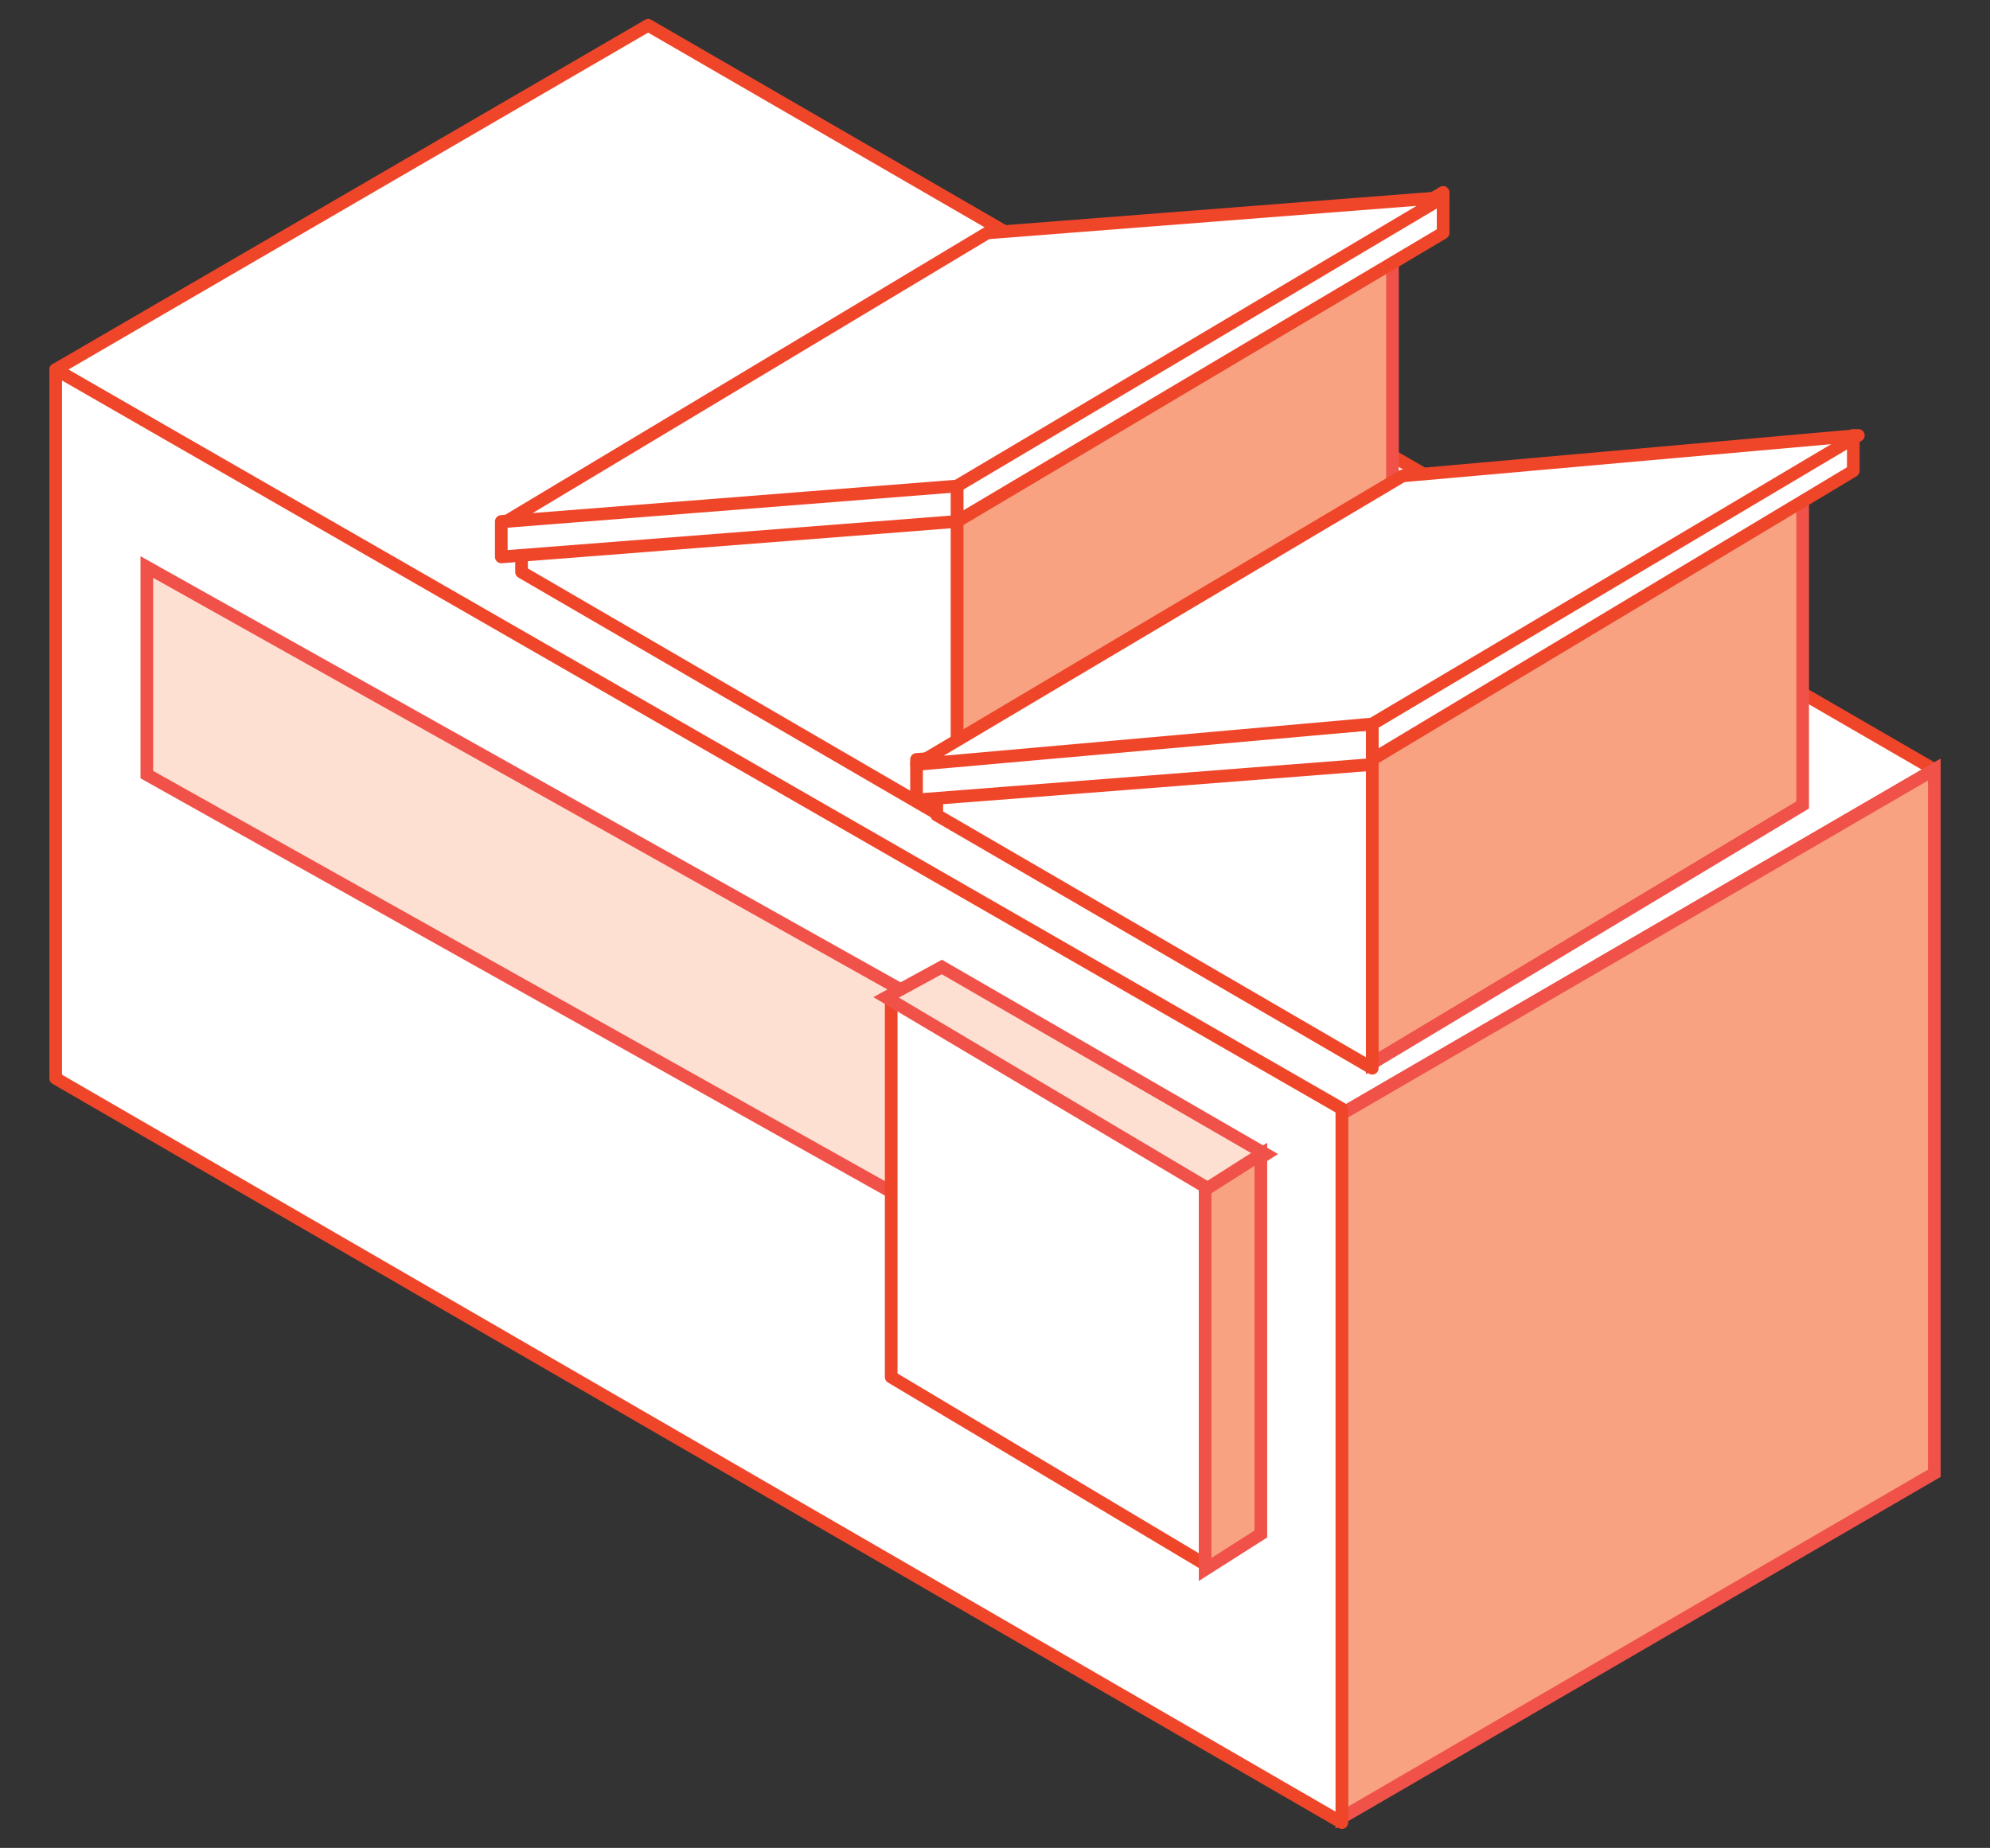 <?xml version="1.0" encoding="utf-8"?>
<!-- Generator: Adobe Illustrator 26.0.3, SVG Export Plug-In . SVG Version: 6.00 Build 0)  -->
<svg version="1.1" id="Layer_1" xmlns="http://www.w3.org/2000/svg" xmlns:xlink="http://www.w3.org/1999/xlink" x="0px" y="0px"
	 viewBox="0 0 39.3 36.5" style="enable-background:new 0 0 39.3 36.5;" xml:space="preserve">
<rect x="0" y="0" width="39.3" height="36.5" fill="#333333" stroke="none"/>
<style type="text/css">
	
		.st0{fill-rule:evenodd;clip-rule:evenodd;fill:#FFFFFF;stroke:#EF462A;stroke-width:0.25;stroke-linecap:round;stroke-linejoin:round;stroke-miterlimit:10;}
	.st1{fill-rule:evenodd;clip-rule:evenodd;fill:#F8A282;stroke:#F0524A;stroke-width:0.25;stroke-miterlimit:10;}
	.st2{fill-rule:evenodd;clip-rule:evenodd;fill:#ADA494;}
	.st3{opacity:0.298;fill-rule:evenodd;clip-rule:evenodd;enable-background:new    ;}
	.st4{fill-rule:evenodd;clip-rule:evenodd;fill:#FDE0D2;stroke:#F0524A;stroke-width:0.25;stroke-miterlimit:10;}
</style>
<g>
	<polygon class="st0" points="26.5,22 38.2,15.2 12.8,0.5 1.1,7.3 	"/>
	<polygon class="st1" points="26.5,35.9 38.2,29.1 38.2,15.2 26.5,22 	"/>
	<polygon class="st0" points="26.5,36 1.1,21.3 1.1,7.3 26.5,21.9 	"/>
	<g>
		<polygon class="st2" points="10.3,10.4 10.3,11.3 19,16.3 19,9.6 		"/>
		<polygon class="st3" points="10.3,10.3 18.9,10 18.9,11 10.3,11.3 		"/>
		<polygon class="st1" points="27.5,4.5 18.9,9.6 18.9,16.2 27.5,11.2 		"/>
		<polygon class="st0" points="10.3,10.4 10.3,11.3 18.9,16.3 18.9,9.6 		"/>
		<g>
			<polygon class="st0" points="28.5,3.8 18.9,9.5 18.9,10.3 28.5,4.6 			"/>
			<polygon class="st0" points="9.9,10.3 18.9,9.5 18.9,10.3 9.9,11 			"/>
			<polygon class="st0" points="19.5,4.6 10,10.3 18.9,9.6 28.5,3.9 			"/>
		</g>
	</g>
	<g>
		<polygon class="st2" points="18.5,15.2 18.5,16.1 27.1,21.1 27.1,14.4 		"/>
		<polygon class="st3" points="18.5,15.1 27.1,14.8 27.1,15.8 18.5,16.1 		"/>
		<polygon class="st1" points="35.6,9.3 27.1,14.4 27.1,21 35.6,15.9 		"/>
		<polygon class="st0" points="18.5,15.2 18.5,16.1 27.1,21.1 27.1,14.4 		"/>
		<g>
			<polygon class="st0" points="36.6,8.6 27.1,14.3 27.1,15 36.6,9.3 			"/>
			<polygon class="st0" points="18.1,15 27.1,14.3 27.1,15.1 18.1,15.8 			"/>
			<polygon class="st0" points="27.7,9.4 18.1,15.1 27.1,14.3 36.7,8.6 			"/>
		</g>
	</g>
	<g>
		<polygon class="st4" points="20.2,25 2.9,15.3 2.9,11.2 20.2,20.9 		"/>
	</g>
	<g>
		<polygon class="st0" points="17.6,19.7 23.8,23.4 23.8,30.9 17.6,27.2 		"/>
		<polygon class="st4" points="18.6,19.1 25,22.8 23.9,23.5 17.5,19.7 		"/>
		<polygon class="st1" points="24.9,22.8 23.8,23.5 23.8,31 24.9,30.3 		"/>
	</g>
</g>
</svg>

